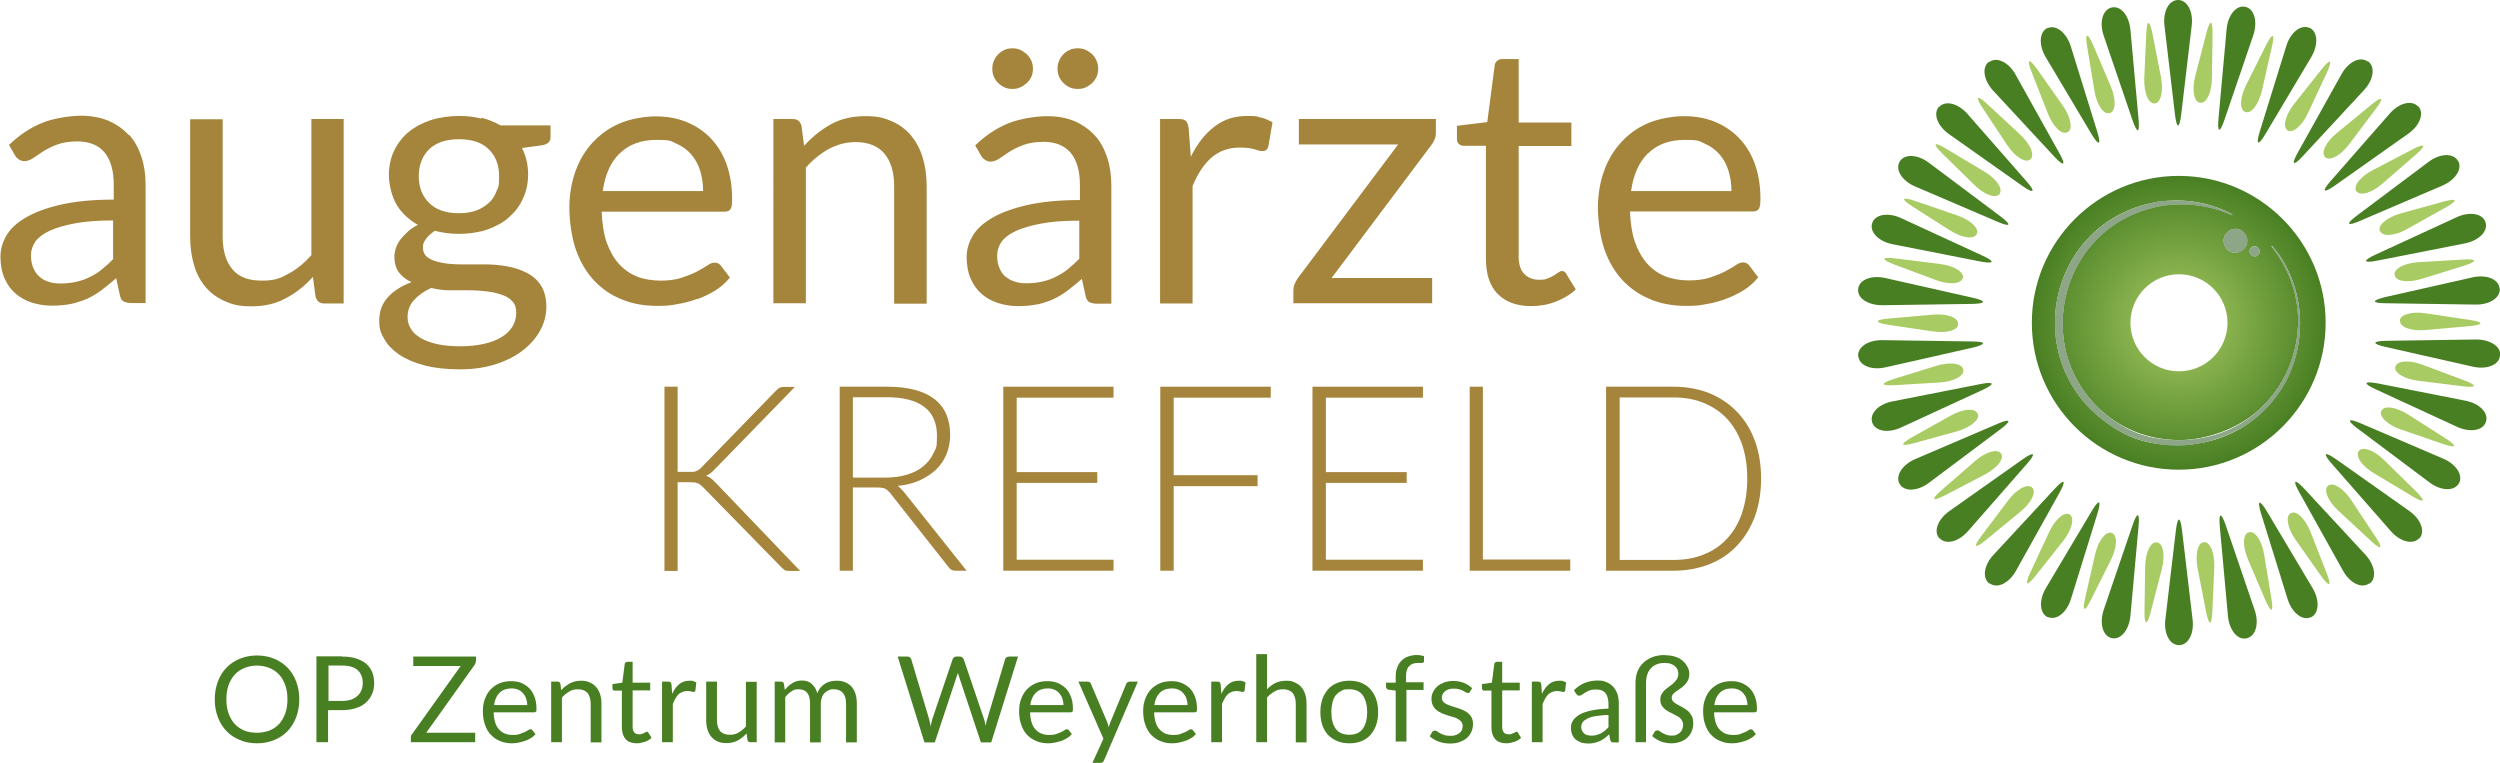 <?xml version="1.0" encoding="UTF-8"?>
<svg id="Ebene_1" data-name="Ebene 1" xmlns="http://www.w3.org/2000/svg" version="1.1" xmlns:xlink="http://www.w3.org/1999/xlink" viewBox="0 0 1138.5 347.4">
  <defs>
    <style>
      .cls-1 {
        fill: #497f23;
      }

      .cls-1, .cls-2, .cls-3, .cls-4, .cls-5 {
        stroke-width: 0px;
      }

      .cls-2 {
        fill: #a8cb63;
      }

      .cls-3 {
        fill: url(#Unbenannter_Verlauf);
      }

      .cls-4 {
        fill: #a5843b;
      }

      .cls-5 {
        fill: #8da688;
      }
    </style>
    <radialGradient id="Unbenannter_Verlauf" data-name="Unbenannter Verlauf" cx="992.3" cy="205.2" fx="992.3" fy="205.2" r="66.9" gradientTransform="translate(0 352.2) scale(1 -1)" gradientUnits="userSpaceOnUse">
      <stop offset="0" stop-color="#a8cb63"/>
      <stop offset="1" stop-color="#497f23"/>
    </radialGradient>
  </defs>
  <g>
    <path class="cls-2" d="M961.7,242.7c2.7,1,2.5,6.5-.4,12.3l-9.1,18.2c-2.9,5.8-4.1,5.4-2.6-.9l4.5-19.8c1.5-6.3,4.8-10.7,7.5-9.8"/>
    <path class="cls-2" d="M1022.5,51c-2.7-1-2.5-6.5.4-12.3l9.1-18.2c2.9-5.8,4.1-5.4,2.6.9l-4.5,19.8c-1.5,6.3-4.8,10.7-7.5,9.8"/>
    <path class="cls-2" d="M942.5,234.3c2.4,1.5,1.1,6.9-2.9,12l-12.6,15.9c-4,5.1-5.1,4.4-2.4-1.5l8.6-18.4c2.7-5.9,7-9.5,9.4-8"/>
    <path class="cls-2" d="M1041.8,59.4c-2.4-1.5-1.1-6.9,2.9-12l12.6-15.9c4-5.1,5.1-4.4,2.4,1.5l-8.6,18.4c-2.7,5.9-7,9.5-9.4,8"/>
    <path class="cls-2" d="M925.4,222c2.1,2-.3,7-5.4,11.1l-15.7,12.9c-5,4.1-5.9,3.3-2-1.9l12.2-16.2c3.9-5.2,8.8-7.8,10.9-5.9"/>
    <path class="cls-2" d="M1058.9,71.6c-2.1-2,.3-7,5.4-11.1l15.7-12.9c5-4.1,5.9-3.3,2,1.9l-12.2,16.2c-3.9,5.2-8.8,7.8-10.9,5.9"/>
    <path class="cls-2" d="M911.3,206.5c1.6,2.4-1.8,6.7-7.6,9.7l-18,9.4c-5.8,3-6.5,2-1.6-2.3l15.3-13.3c4.9-4.3,10.2-5.8,11.8-3.5"/>
    <path class="cls-2" d="M1073.1,87.1c-1.6-2.4,1.8-6.7,7.6-9.7l18-9.4c5.8-3,6.5-2,1.6,2.3l-15.3,13.3c-4.9,4.3-10.2,5.8-11.8,3.5"/>
    <path class="cls-2" d="M900.7,188.4c1.1,2.6-3.2,6.2-9.4,8l-19.6,5.4c-6.3,1.7-6.7.6-1.1-2.6l17.7-9.9c5.7-3.2,11.2-3.6,12.3-.9"/>
    <path class="cls-2" d="M1083.8,105.2c-1.1-2.6,3.2-6.2,9.4-8l19.6-5.4c6.3-1.7,6.7-.6,1.1,2.6l-17.7,9.9c-5.7,3.2-11.2,3.6-12.3.9"/>
    <path class="cls-2" d="M894.1,168.4c.5,2.8-4.4,5.4-10.9,5.8l-20.3,1.2c-6.5.4-6.7-.8-.5-2.8l19.4-6c6.2-1.9,11.7-1.2,12.2,1.6"/>
    <path class="cls-2" d="M1090.5,125.2c-.5-2.8,4.4-5.4,10.9-5.8l20.3-1.2c6.5-.4,6.7.8.5,2.8l-19.4,6c-6.2,1.9-11.7,1.2-12.2-1.6"/>
    <path class="cls-2" d="M891.8,147.5c0,2.9-5.4,4.4-11.8,3.4l-20.1-3c-6.4-1-6.4-2.2,0-2.8l20.2-1.8c6.5-.6,11.7,1.3,11.6,4.1"/>
    <path class="cls-2" d="M1092.9,146.1c0-2.9,5.4-4.4,11.8-3.4l20.1,3c6.4,1,6.4,2.2,0,2.8l-20.2,1.8c-6.5.6-11.7-1.3-11.6-4.1"/>
    <path class="cls-2" d="M893.8,126.6c-.7,2.8-6.2,3.2-12.3.9l-19-7.1c-6.1-2.3-5.8-3.5.7-2.7l20.2,2.5c6.5.8,11.2,3.7,10.5,6.5"/>
    <path class="cls-2" d="M1090.9,167c.7-2.8,6.2-3.2,12.3-.9l19,7.1c6.1,2.3,5.8,3.5-.7,2.7l-20.2-2.5c-6.5-.8-11.2-3.7-10.5-6.5"/>
    <path class="cls-2" d="M900.2,106.6c-1.2,2.6-6.7,1.8-12.2-1.7l-17.1-10.9c-5.5-3.5-4.9-4.6,1.2-2.5l19.2,6.6c6.1,2.1,10.2,5.9,8.9,8.5"/>
    <path class="cls-2" d="M1084.5,187.1c1.2-2.6,6.7-1.8,12.2,1.7l17.1,10.9c5.5,3.5,4.9,4.6-1.2,2.5l-19.2-6.6c-6.1-2.1-10.2-5.9-8.9-8.5"/>
    <path class="cls-2" d="M910.6,88.3c-1.7,2.3-7,.4-11.6-4.2l-14.5-14.2c-4.6-4.6-3.9-5.6,1.7-2.2l17.4,10.4c5.6,3.3,8.7,7.9,7,10.2"/>
    <path class="cls-2" d="M1074.2,205.4c1.7-2.3,7-.4,11.6,4.2l14.5,14.2c4.6,4.6,3.9,5.6-1.7,2.2l-17.4-10.4c-5.6-3.3-8.7-7.9-7-10.2"/>
    <path class="cls-2" d="M924.6,72.6c-2.2,1.8-6.9-1.1-10.5-6.5l-11.2-16.9c-3.6-5.4-2.6-6.2,2.1-1.8l14.9,13.8c4.8,4.4,6.9,9.6,4.7,11.4"/>
    <path class="cls-2" d="M1060.2,221.2c2.2-1.8,6.9,1.1,10.5,6.5l11.2,16.9c3.6,5.4,2.6,6.2-2.1,1.8l-14.9-13.8c-4.8-4.4-6.9-9.6-4.7-11.4"/>
    <path class="cls-2" d="M941.5,60.2c-2.5,1.4-6.5-2.5-8.9-8.5l-7.4-18.9c-2.4-6-1.3-6.6,2.5-1.3l11.7,16.6c3.7,5.3,4.7,10.8,2.2,12.1"/>
    <path class="cls-2" d="M1043.3,233.7c2.5-1.4,6.5,2.5,8.9,8.5l7.4,18.9c2.4,6,1.3,6.6-2.5,1.3l-11.7-16.6c-3.7-5.3-4.7-10.8-2.2-12.1"/>
    <path class="cls-2" d="M960.7,51.5c-2.7.8-5.9-3.8-6.9-10.2l-3.3-20c-1.1-6.4.1-6.8,2.7-.8l8,18.7c2.5,6,2.4,11.5-.4,12.3"/>
    <path class="cls-2" d="M1024.2,242.4c2.7-.8,5.9,3.8,6.9,10.2l3.3,20c1.1,6.4-.1,6.8-2.7.8l-8-18.7c-2.5-6-2.4-11.5.4-12.3"/>
    <path class="cls-2" d="M981.2,47.1c-2.8.2-4.9-4.9-4.7-11.4l.9-20.3c.3-6.5,1.5-6.6,2.8-.2l3.9,19.9c1.2,6.4,0,11.8-2.9,12"/>
    <path class="cls-2" d="M1003.7,246.9c2.8-.2,4.9,4.9,4.7,11.4l-.9,20.3c-.3,6.5-1.5,6.6-2.8.2l-3.9-19.9c-1.2-6.4,0-11.8,2.9-12"/>
    <path class="cls-2" d="M982.3,247c2.8.4,3.8,5.8,2.2,12.1l-5.1,19.7c-1.6,6.3-2.9,6.1-2.8-.4l.3-20.3c.1-6.5,2.5-11.5,5.3-11.1"/>
    <path class="cls-2" d="M1001.9,46.8c-2.8-.4-3.8-5.8-2.2-12.1l5.1-19.7c1.6-6.3,2.9-6.1,2.8.4l-.3,20.3c-.1,6.5-2.5,11.5-5.3,11.1"/>
  </g>
  <g>
    <path class="cls-1" d="M992.3,293.8c-4.2,0-7-5.3-6.2-11.7l4.8-40.6c.8-6.5,2-6.5,2.8,0l4.8,40.6c.8,6.5-2,11.7-6.2,11.7"/>
    <path class="cls-1" d="M991.9,0c4.2,0,7,5.3,6.2,11.7l-4.8,40.6c-.8,6.5-2,6.5-2.8,0l-4.8-40.6C984.9,5.3,987.7,0,991.9,0"/>
    <path class="cls-1" d="M961.7,290.6c-4.1-.9-5.7-6.6-3.7-12.8l13.2-38.7c2.1-6.2,3.3-5.9,2.7.6l-3.7,40.7c-.6,6.5-4.4,11.1-8.5,10.2"/>
    <path class="cls-1" d="M1022.5,3.1c4.1.9,5.7,6.6,3.7,12.8l-13.2,38.7c-2.1,6.2-3.3,5.9-2.7-.6l3.7-40.7c.6-6.5,4.4-11.1,8.5-10.2"/>
    <path class="cls-1" d="M932.6,281.1c-3.8-1.7-4.2-7.7-.9-13.3l20.9-35.1c3.3-5.6,4.5-5.1,2.6,1.1l-12.1,39c-1.9,6.2-6.6,9.9-10.5,8.2"/>
    <path class="cls-1" d="M1051.7,12.6c3.8,1.7,4.2,7.7.9,13.3l-20.9,35.1c-3.3,5.6-4.5,5.1-2.6-1.1l12.1-39c1.9-6.2,6.6-9.9,10.5-8.2"/>
    <path class="cls-1" d="M906,265.8c-3.4-2.5-2.6-8.4,1.9-13.2l27.8-30c4.4-4.8,5.4-4,2.3,1.6l-19.9,35.7c-3.2,5.7-8.5,8.3-11.9,5.8"/>
    <path class="cls-1" d="M1078.4,27.9c3.4,2.5,2.6,8.4-1.9,13.2l-27.8,30c-4.4,4.8-5.4,4-2.3-1.6l19.9-35.7c3.2-5.7,8.5-8.3,11.9-5.8"/>
    <path class="cls-1" d="M883.2,245.2c-2.8-3.1-.8-8.7,4.6-12.5l33.4-23.6c5.3-3.7,6.2-2.8,1.9,2.1l-26.9,30.7c-4.3,4.9-10.1,6.3-12.9,3.2"/>
    <path class="cls-1" d="M1101.3,48.4c2.8,3.1.8,8.7-4.6,12.5l-33.4,23.6c-5.3,3.7-6.2,2.8-1.9-2.1l26.9-30.7c4.3-4.9,10.1-6.3,12.9-3.2"/>
    <path class="cls-1" d="M865.1,220.4c-2.1-3.6,1.1-8.7,7-11.3l37.6-16.1c6-2.6,6.6-1.5,1.4,2.4l-32.7,24.5c-5.2,3.9-11.2,4.1-13.3.5"/>
    <path class="cls-1" d="M1119.4,73.2c2.1,3.6-1.1,8.7-7.1,11.3l-37.6,16.1c-6,2.6-6.6,1.5-1.4-2.4l32.7-24.5c5.2-3.9,11.2-4.1,13.3-.5"/>
    <path class="cls-1" d="M852.6,192.3c-1.3-4,2.9-8.3,9.2-9.5l40.1-7.9c6.4-1.3,6.8,0,.9,2.7l-37.1,17.1c-5.9,2.7-11.8,1.7-13.1-2.3"/>
    <path class="cls-1" d="M1131.9,101.2c1.3,4-2.9,8.3-9.2,9.6l-40.1,7.9c-6.4,1.3-6.8,0-.9-2.7l37.1-17.1c5.9-2.7,11.8-1.7,13.1,2.3"/>
    <path class="cls-1" d="M846.2,162.3c-.4-4.2,4.5-7.5,11-7.4l40.9.6c6.5,0,6.6,1.3.3,2.8l-39.8,9c-6.3,1.4-11.9-.8-12.3-5"/>
    <path class="cls-1" d="M1138.4,131.3c.4,4.2-4.5,7.5-11,7.4l-40.9-.6c-6.5,0-6.6-1.3-.3-2.8l39.8-9c6.3-1.4,11.9.8,12.3,5"/>
    <path class="cls-1" d="M846.2,131.6c.4-4.2,6-6.4,12.3-5l39.9,9c6.3,1.4,6.2,2.7-.3,2.8l-40.9.6c-6.5,0-11.5-3.2-11-7.4"/>
    <path class="cls-1" d="M1138.5,162c-.4,4.2-6,6.4-12.3,5l-39.8-9c-6.3-1.4-6.2-2.7.3-2.8l40.9-.6c6.5,0,11.5,3.3,11,7.4"/>
    <path class="cls-1" d="M852.6,101.6c1.3-4,7.2-5,13.1-2.3l37.1,17.1c5.9,2.7,5.5,3.9-.9,2.7l-40.1-7.9c-6.4-1.3-10.5-5.6-9.2-9.6"/>
    <path class="cls-1" d="M1132.1,192.1c-1.3,4-7.2,5-13.1,2.3l-37.1-17.1c-5.9-2.7-5.5-3.9.9-2.7l40.1,7.9c6.4,1.3,10.5,5.6,9.2,9.5"/>
    <path class="cls-1" d="M865.1,73.6c2.1-3.6,8.1-3.4,13.3.5l32.7,24.5c5.2,3.9,4.6,5-1.4,2.4l-37.6-16.1c-6-2.6-9.1-7.6-7-11.3"/>
    <path class="cls-1" d="M1119.7,220.2c-2.1,3.6-8.1,3.4-13.3-.5l-32.7-24.5c-5.2-3.9-4.6-5,1.4-2.4l37.6,16.1c6,2.6,9.1,7.6,7.1,11.3"/>
    <path class="cls-1" d="M883.1,48.7c2.8-3.1,8.6-1.7,12.9,3.2l26.9,30.7c4.3,4.9,3.4,5.8-1.9,2.1l-33.4-23.6c-5.3-3.7-7.4-9.4-4.6-12.5"/>
    <path class="cls-1" d="M1101.7,245.1c-2.8,3.1-8.6,1.7-12.9-3.2l-26.9-30.7c-4.3-4.9-3.4-5.8,1.9-2.1l33.4,23.6c5.3,3.7,7.4,9.4,4.6,12.5"/>
    <path class="cls-1" d="M906,28.2c3.4-2.5,8.8.2,11.9,5.8l19.9,35.7c3.2,5.7,2.2,6.4-2.3,1.6l-27.8-30c-4.4-4.8-5.3-10.7-1.9-13.2"/>
    <path class="cls-1" d="M1078.9,265.7c-3.4,2.5-8.8-.2-11.9-5.8l-19.9-35.7c-3.2-5.7-2.2-6.4,2.3-1.6l27.8,30c4.4,4.8,5.3,10.7,1.9,13.2"/>
    <path class="cls-1" d="M932.5,12.8c3.8-1.7,8.5,2,10.5,8.2l12.1,39c1.9,6.2.8,6.7-2.6,1.1l-20.9-35.1c-3.3-5.6-2.9-11.6.9-13.3"/>
    <path class="cls-1" d="M1052.3,281.1c-3.8,1.7-8.5-2-10.5-8.2l-12.1-39c-1.9-6.2-.8-6.7,2.6-1.1l20.9,35.1c3.3,5.6,2.9,11.5-.9,13.3"/>
    <path class="cls-1" d="M961.7,3.4c4.1-.9,7.9,3.7,8.5,10.2l3.7,40.7c.6,6.5-.6,6.7-2.7.6l-13.2-38.7c-2.1-6.2-.4-11.9,3.7-12.8"/>
    <path class="cls-1" d="M1023.1,290.7c-4.1.9-7.9-3.7-8.5-10.2l-3.7-40.7c-.6-6.5.6-6.7,2.7-.6l13.2,38.7c2.1,6.2.4,11.9-3.7,12.8"/>
  </g>
  <path class="cls-3" d="M970.2,147c0-12.2,9.9-22.1,22.1-22.1s22.1,9.9,22.1,22.1-9.9,22.1-22.1,22.1-22.1-9.9-22.1-22.1M1024.6,115.3c-.5-1.2.1-2.5,1.3-3,.3-.1.6-.2.8-.2.9,0,1.8.6,2.2,1.5.5,1.2-.1,2.5-1.3,3-.3.1-.6.2-.8.2-.9,0-1.8-.6-2.2-1.5M1013,111.6c-1.1-2.8.3-5.9,3.1-7,.6-.2,1.3-.4,1.9-.4,2.2,0,4.2,1.3,5,3.5,1.1,2.8-.3,5.9-3.1,7-.6.2-1.3.4-1.9.4-2.2,0-4.2-1.3-5-3.5M957.4,191c-36.2-28.3-25-86,19.7-97.9,4.6-1.2,9.3-1.8,14-1.8,8.9,0,17.7,2.1,25.5,6.3l-.2.3c-7.2-3.2-15.1-4.9-22.9-4.9s-10.7.8-15.8,2.3c-41.2,12.2-52.1,66.4-18.6,93.5,9.5,7.8,21.5,11.6,33.5,11.6s28.2-5.3,38.2-15.8c14.2-14,19.5-36.1,13.1-55-2-6.3-5.3-12.2-9.5-17.5l.3-.2c18,21.2,16.8,54-2.7,73.9-10.4,11.2-25.3,16.9-40.2,16.9s-24.6-3.9-34.4-11.8M925.3,147c0,37,30,66.9,66.9,66.9s66.9-30,66.9-66.9-30-66.9-66.9-66.9-66.9,30-66.9,66.9"/>
  <g>
    <path class="cls-5" d="M1016.1,104.6c2.8-1.1,5.9.3,7,3.1,1.1,2.8-.3,5.9-3.1,7-2.8,1.1-5.9-.3-7-3.1-1.1-2.8.3-5.9,3.1-7Z"/>
    <path class="cls-5" d="M1016.1,104.6c2.8-1.1,5.9.3,7,3.1,1.1,2.8-.3,5.9-3.1,7-2.8,1.1-5.9-.3-7-3.1-1.1-2.8.3-5.9,3.1-7Z"/>
  </g>
  <g>
    <path class="cls-5" d="M1027.6,116.7c1.2-.5,1.8-1.8,1.3-3-.5-1.2-1.8-1.8-3-1.3-1.2.5-1.8,1.8-1.3,3,.5,1.2,1.8,1.8,3,1.3h0Z"/>
    <path class="cls-5" d="M1027.6,116.7c1.2-.5,1.8-1.8,1.3-3-.5-1.2-1.8-1.8-3-1.3-1.2.5-1.8,1.8-1.3,3,.5,1.2,1.8,1.8,3,1.3h0Z"/>
  </g>
  <g>
    <path class="cls-5" d="M1034.7,112l-.3.2c4.1,5.2,7.4,11.1,9.5,17.5,6.4,19,1,41-13.1,55-10,10.5-24.1,15.8-38.2,15.8s-24-3.8-33.5-11.6c-33.5-27-22.6-81.2,18.6-93.5,5.1-1.6,10.4-2.3,15.8-2.3,7.8,0,15.6,1.6,22.9,4.9l.2-.3c-7.8-4.2-16.7-6.3-25.5-6.3s-9.4.6-14,1.8c-44.6,11.9-55.9,69.6-19.7,97.9,9.8,7.9,22.1,11.8,34.4,11.8s29.8-5.7,40.2-16.9c19.5-19.9,20.7-52.7,2.7-73.9h0Z"/>
    <path class="cls-5" d="M1034.7,112l-.3.2c4.1,5.2,7.4,11.1,9.5,17.5,6.4,19,1,41-13.1,55-10,10.5-24.1,15.8-38.2,15.8s-24-3.8-33.5-11.6c-33.5-27-22.6-81.2,18.6-93.5,5.1-1.6,10.4-2.3,15.8-2.3,7.8,0,15.6,1.6,22.9,4.9l.2-.3c-7.8-4.2-16.7-6.3-25.5-6.3s-9.4.6-14,1.8c-44.6,11.9-55.9,69.6-19.7,97.9,9.8,7.9,22.1,11.8,34.4,11.8s29.8-5.7,40.2-16.9c19.5-19.9,20.7-52.7,2.7-73.9h0Z"/>
  </g>
  <path class="cls-4" d="M58.6,61.5c-2.5-2.8-5.6-4.9-9.2-6.5-3.6-1.5-7.8-2.3-12.5-2.3s-12.5,1.1-17.8,3.3c-5.4,2.2-10.4,5.6-15,10l2.7,4.7c.4.8,1,1.4,1.8,1.9.7.5,1.6.8,2.6.8s2.6-.5,3.9-1.4c1.3-.9,2.8-1.9,4.6-3.1,1.8-1.1,3.9-2.2,6.4-3.1,2.5-.9,5.5-1.4,9.1-1.4,5.5,0,9.6,1.7,12.4,5,2.8,3.4,4.2,8.3,4.2,14.9v6.6c-9.5,0-17.5.8-24.1,2.3-6.6,1.5-11.9,3.5-16,5.9-4.1,2.4-7,5.1-8.8,8.2-1.8,3.1-2.7,6.3-2.7,9.6s.6,7.1,1.9,9.9c1.2,2.8,2.9,5.1,5,6.9,2.1,1.8,4.6,3.2,7.4,4.1,2.8.9,5.9,1.4,9.2,1.4s6.1-.3,8.7-.8c2.6-.6,5.1-1.4,7.4-2.4,2.3-1.1,4.5-2.4,6.6-4,2.1-1.6,4.3-3.4,6.5-5.3l1.7,7.8c.3,1.4.9,2.4,1.7,2.8.9.4,2,.7,3.5.7h6.5v-53.7c0-4.7-.6-9-1.9-12.9-1.3-3.9-3.1-7.3-5.6-10h0ZM51.6,117.9c-1.7,1.8-3.4,3.3-5.1,4.7-1.7,1.4-3.6,2.6-5.5,3.5-1.9,1-3.9,1.7-6.1,2.2-2.2.5-4.5.8-7.1.8s-3.7-.2-5.4-.7c-1.7-.5-3.1-1.2-4.3-2.3-1.2-1-2.2-2.3-2.9-4-.7-1.6-1.1-3.5-1.1-5.8s.7-4.4,2-6.3c1.4-1.9,3.5-3.5,6.5-4.9,3-1.4,6.9-2.5,11.6-3.4,4.8-.9,10.5-1.3,17.3-1.3v17.3h0ZM141.7,54.2h14.8v84h-8.8c-2.1,0-3.4-1-4-3.1l-1.2-9c-3.6,4-7.7,7.3-12.3,9.7-4.5,2.5-9.7,3.7-15.6,3.7s-8.6-.8-12.1-2.3c-3.5-1.5-6.5-3.7-8.8-6.4-2.4-2.8-4.2-6.1-5.3-10-1.2-3.9-1.8-8.3-1.8-13v-53.5h14.8v53.5c0,6.4,1.5,11.3,4.4,14.8,2.9,3.5,7.3,5.2,13.3,5.2s8.4-1,12.2-3.1c3.8-2,7.3-4.9,10.5-8.5v-61.9h0ZM219.2,54c-3.2-.8-6.6-1.2-10.2-1.2s-8.9.6-12.8,1.9c-3.9,1.3-7.3,3.1-10.1,5.4-2.8,2.3-5,5.2-6.6,8.5-1.6,3.3-2.4,7.1-2.4,11.1s1.2,9.6,3.5,13.5c2.3,3.8,5.6,6.9,9.7,9.2-1.8.9-3.3,1.9-4.6,3.1-1.3,1.2-2.4,2.4-3.4,3.6-.9,1.3-1.6,2.6-2,3.8-.4,1.3-.7,2.6-.7,3.8,0,3.1.7,5.6,2.1,7.4,1.4,1.8,3.3,3.3,5.7,4.4-4.6,1.7-8.2,4-10.8,6.9-2.6,2.9-3.9,6.4-3.9,10.6s.8,5.7,2.3,8.4c1.5,2.7,3.8,5,6.8,7.1,3,2,6.9,3.7,11.5,4.9,4.6,1.2,10,1.8,16.1,1.8s11.6-.8,16.5-2.4c4.9-1.6,9-3.7,12.4-6.4,3.4-2.7,6-5.7,7.8-9.1,1.8-3.4,2.7-6.9,2.7-10.6s-.8-7.1-2.4-9.6c-1.6-2.5-3.7-4.4-6.4-5.8-2.7-1.4-5.7-2.4-9-3s-6.8-.9-10.3-.9h-10.3c-3.4,0-6.4-.2-9-.7-2.7-.5-4.8-1.2-6.4-2.3-1.6-1.1-2.4-2.6-2.4-4.7s.5-2.5,1.4-3.9c.9-1.3,2.3-2.5,4-3.7,3.5.9,7.2,1.4,11.1,1.4s8.8-.6,12.6-1.9c3.8-1.3,7.2-3.1,9.9-5.5,2.8-2.4,5-5.2,6.5-8.6,1.6-3.3,2.4-7.1,2.4-11.1s-.9-8.4-2.8-12l9.5-1.3c2.3-.5,3.5-1.7,3.5-3.5v-5.5h-22.8c-2.6-1.5-5.5-2.7-8.7-3.5h0ZM196.3,131.1c2.7.7,5.6,1.1,8.5,1.1h8.8c2.9,0,5.6.2,8.2.5,2.6.3,4.9.9,6.9,1.6,2,.7,3.6,1.7,4.7,3,1.2,1.3,1.7,3,1.7,5.2s-.6,4.3-1.7,6.2c-1.2,1.9-2.8,3.5-5,4.8-2.2,1.4-4.9,2.4-8,3.1-3.1.7-6.7,1.1-10.7,1.1s-7.6-.3-10.7-1c-3-.7-5.5-1.6-7.5-2.8-2-1.2-3.5-2.6-4.4-4.2-1-1.6-1.5-3.4-1.5-5.3,0-3,1-5.6,2.9-7.7,2-2.2,4.5-4,7.7-5.5h0ZM226.1,87.1c-.8,2.1-1.9,3.9-3.5,5.3s-3.5,2.7-5.8,3.5c-2.3.8-4.9,1.2-7.9,1.2s-5.5-.4-7.8-1.2c-2.3-.8-4.2-2-5.7-3.5s-2.7-3.3-3.5-5.3c-.8-2.1-1.2-4.4-1.2-6.8,0-5.1,1.6-9.2,4.7-12.3,3.1-3,7.6-4.6,13.6-4.6s10.5,1.5,13.6,4.6c3.1,3,4.7,7.1,4.7,12.3s-.4,4.8-1.2,6.8h0ZM317.7,136.2c2.9-1.1,5.6-2.4,8.2-4,2.5-1.6,4.7-3.6,6.5-5.8l-4.1-5.4c-.7-.9-1.6-1.4-2.8-1.4s-2.1.4-3.4,1.3c-1.3.9-2.9,1.8-4.8,2.8-1.9,1-4.2,1.9-6.9,2.8-2.7.9-5.9,1.3-9.6,1.3s-7.6-.6-10.8-1.9c-3.2-1.3-6-3.3-8.3-5.9-2.3-2.6-4.1-5.9-5.5-9.8-1.3-3.9-2-8.5-2.2-13.8h55.9c1.4,0,2.3-.4,2.8-1.2.5-.8.7-2.3.7-4.6,0-6-.9-11.3-2.6-16-1.7-4.7-4.2-8.6-7.3-11.8-3.1-3.2-6.8-5.6-11-7.3-4.3-1.7-8.9-2.5-13.9-2.5s-11.5,1.1-16.4,3.2c-4.9,2.1-9,5.1-12.4,8.8-3.4,3.7-6,8.1-7.8,13.2-1.8,5.1-2.7,10.6-2.7,16.4s1,13.6,3,19.2c2,5.6,4.8,10.3,8.3,14,3.6,3.8,7.8,6.7,12.7,8.6,4.9,2,10.2,2.9,16,2.9s6.1-.3,9.2-.8c3.1-.5,6.1-1.3,9-2.4h0ZM282.2,69.9c4.1-4.1,9.7-6.2,16.8-6.2s6.4.6,9,1.7c2.6,1.1,4.8,2.7,6.7,4.8,1.8,2.1,3.2,4.5,4.1,7.4.9,2.8,1.4,6,1.4,9.4h-45.7c1-7.3,3.5-13,7.6-17.1h0ZM389.7,64.7c-4.4,0-8.4,1.1-12.2,3.1-3.8,2.1-7.3,4.9-10.5,8.5v61.8h-14.8V54.2h8.8c2.1,0,3.4,1,4,3.1l1.2,9.1c3.6-4,7.7-7.3,12.2-9.8,4.5-2.5,9.7-3.7,15.6-3.7s8.6.8,12.1,2.3c3.5,1.5,6.4,3.7,8.8,6.5,2.3,2.8,4.1,6.1,5.3,10.1,1.2,3.9,1.8,8.3,1.8,13v53.5h-14.8v-53.5c0-6.4-1.5-11.3-4.4-14.8-2.9-3.5-7.3-5.3-13.3-5.3h0ZM452.6,34.9c-.5-1.1-.7-2.3-.7-3.6s.2-2.5.7-3.6c.5-1.2,1.2-2.2,2-3,.9-.9,1.8-1.5,2.9-2,1.1-.5,2.3-.7,3.5-.7s2.5.2,3.6.7c1.1.5,2.1,1.2,3,2,.9.9,1.6,1.9,2.1,3,.5,1.2.7,2.4.7,3.6s-.2,2.5-.7,3.6c-.5,1.1-1.2,2.1-2.1,2.9-.9.8-1.9,1.5-3,2-1.1.5-2.3.7-3.6.7s-2.4-.2-3.5-.7c-1.1-.5-2.1-1.2-2.9-2-.9-.8-1.5-1.8-2-2.9ZM482.3,34.9c-.5-1.1-.7-2.3-.7-3.6s.2-2.5.7-3.6c.5-1.2,1.2-2.2,2-3,.8-.9,1.8-1.5,2.9-2,1.1-.5,2.3-.7,3.6-.7s2.5.2,3.6.7c1.1.5,2.1,1.2,3,2,.9.9,1.5,1.9,2,3,.5,1.2.7,2.4.7,3.6s-.2,2.5-.7,3.6c-.5,1.1-1.2,2.1-2,2.9-.9.8-1.9,1.5-3,2-1.1.5-2.3.7-3.6.7s-2.5-.2-3.6-.7c-1.1-.5-2.1-1.2-2.9-2-.8-.8-1.5-1.8-2-2.9ZM472.2,138.7c2.6-.6,5.1-1.4,7.4-2.4,2.3-1.1,4.5-2.4,6.6-4,2.1-1.6,4.3-3.4,6.5-5.3l1.7,7.8c.3,1.4.9,2.4,1.7,2.8.9.4,2,.7,3.5.7h6.5v-53.7c0-4.7-.6-9-1.9-12.9-1.3-3.9-3.1-7.3-5.6-10s-5.6-4.9-9.2-6.5c-3.6-1.5-7.8-2.3-12.5-2.3s-12.5,1.1-17.8,3.3c-5.4,2.2-10.4,5.6-15,10l2.7,4.7c.4.8,1,1.4,1.8,1.9.7.5,1.6.8,2.6.8s2.6-.5,3.9-1.4c1.3-.9,2.8-1.9,4.6-3.1,1.8-1.1,3.9-2.2,6.4-3.1,2.5-.9,5.5-1.4,9.1-1.4,5.5,0,9.6,1.7,12.4,5,2.8,3.4,4.2,8.3,4.2,14.9v6.6c-9.5,0-17.5.8-24.1,2.3-6.6,1.5-11.9,3.5-16,5.9-4.1,2.4-7,5.1-8.8,8.2-1.8,3.1-2.7,6.3-2.7,9.6s.6,7.1,1.9,9.9c1.2,2.8,2.9,5.1,5,6.9,2.1,1.8,4.6,3.2,7.4,4.1,2.8.9,5.9,1.4,9.2,1.4s6.1-.3,8.7-.8h0ZM458.1,126.2c-1.2-1-2.2-2.3-2.9-4-.7-1.6-1.1-3.5-1.1-5.8s.7-4.4,2-6.3c1.4-1.9,3.5-3.5,6.5-4.9,3-1.4,6.9-2.5,11.6-3.4,4.8-.9,10.5-1.3,17.3-1.3v17.3c-1.7,1.8-3.4,3.3-5.1,4.7-1.7,1.4-3.6,2.6-5.5,3.5-1.9,1-3.9,1.7-6.1,2.2-2.2.5-4.5.8-7.1.8s-3.7-.2-5.4-.7c-1.7-.5-3.1-1.2-4.3-2.3h0ZM574.3,53.5c1.9.5,3.6,1.3,5.2,2.2l-1.9,11c-.4,1.4-1.2,2.1-2.6,2.1s-2-.3-3.6-.8c-1.6-.5-3.8-.8-6.7-.8-5.1,0-9.4,1.5-12.9,4.5-3.5,3-6.3,7.3-8.7,13v53.5h-14.8V54.2h8.5c1.6,0,2.7.3,3.3.9.6.6,1,1.7,1.2,3.2l1,13.1c2.9-5.9,6.4-10.4,10.7-13.7,4.2-3.3,9.2-4.9,14.9-4.9s4.4.3,6.3.8h0ZM591.6,54.2h62.3v6.3c0,1.1-.2,2.1-.6,3-.4,1-.9,1.8-1.5,2.6l-45.4,60.5h45.8v11.5h-63.2v-6.1c0-.7.2-1.6.5-2.5.4-1,.9-1.9,1.5-2.8l45.7-60.9h-45.2v-11.6h0ZM713.3,124.8l4.3,7c-2.5,2.4-5.6,4.2-9.2,5.6-3.6,1.4-7.3,2-11.1,2-6.6,0-11.7-1.9-15.3-5.6-3.6-3.7-5.3-9-5.3-16v-51.4h-10.1c-.9,0-1.6-.3-2.2-.8-.6-.5-.9-1.3-.9-2.4v-5.9l13.8-1.7,3.4-25.9c.1-.8.5-1.5,1.1-2,.6-.5,1.4-.8,2.3-.8h7.5v28.9h24v10.7h-24v50.4c0,3.5.9,6.2,2.6,7.9,1.7,1.7,3.9,2.6,6.6,2.6s2.9-.2,4-.6c1.1-.4,2.1-.9,2.9-1.4.8-.5,1.5-1,2.1-1.4.6-.4,1.1-.6,1.5-.6.8,0,1.5.5,2.1,1.4h0ZM751.8,136.4c4.9,2,10.2,2.9,16,2.9s6.1-.3,9.2-.8c3.1-.5,6.1-1.3,9-2.4,2.9-1.1,5.6-2.4,8.2-4,2.5-1.6,4.7-3.6,6.5-5.8l-4.1-5.4c-.7-.9-1.6-1.4-2.8-1.4s-2.1.4-3.4,1.3c-1.3.9-2.9,1.8-4.8,2.8-1.9,1-4.2,1.9-6.9,2.8-2.7.9-5.9,1.3-9.6,1.3s-7.6-.6-10.8-1.9c-3.2-1.3-6-3.3-8.3-5.9-2.3-2.6-4.1-5.9-5.5-9.8-1.3-3.9-2-8.5-2.2-13.8h55.9c1.4,0,2.3-.4,2.8-1.2.5-.8.7-2.3.7-4.6,0-6-.9-11.3-2.6-16-1.7-4.7-4.2-8.6-7.3-11.8-3.1-3.2-6.8-5.6-11-7.3-4.3-1.7-8.9-2.5-13.9-2.5s-11.5,1.1-16.4,3.2c-4.9,2.1-9,5.1-12.3,8.8-3.4,3.7-6,8.1-7.8,13.2-1.8,5.1-2.7,10.6-2.7,16.4s1,13.6,3,19.2c2,5.6,4.8,10.3,8.3,14,3.6,3.8,7.8,6.7,12.7,8.6h0ZM750.5,69.9c4.1-4.1,9.7-6.2,16.8-6.2s6.4.6,9,1.7c2.6,1.1,4.8,2.7,6.7,4.8,1.8,2.1,3.2,4.5,4.1,7.4.9,2.8,1.4,6,1.4,9.4h-45.7c1-7.3,3.5-13,7.6-17.1h0Z"/>
  <g>
    <path class="cls-4" d="M325.8,219.7l38.6,40.3h-4.9c-1,0-1.8-.1-2.2-.4-.4-.3-.9-.7-1.4-1.2l-35.5-36.3c-.4-.4-.8-.8-1.2-1.1-.4-.3-.8-.6-1.2-.8-.5-.2-1-.4-1.6-.5-.6,0-1.4-.1-2.4-.1h-5.4v40.4h-6v-83.9h6v38.8h5c.8,0,1.4,0,2,0,.6,0,1.1-.2,1.5-.4.5-.2.9-.4,1.3-.7.4-.3.8-.6,1.2-1.1l33.8-34.8c.6-.6,1.2-1.1,1.7-1.3.5-.3,1.2-.4,2-.4h4.9l-36.6,37.6c-.8.8-1.4,1.4-2,1.8-.6.4-1.2.8-1.9,1.1.8.2,1.6.6,2.2,1.1.7.5,1.3,1.1,2,1.9h0Z"/>
    <path class="cls-4" d="M411.3,223.7c-.8-1-1.6-1.8-2.5-2.4,3.7-.4,7-1.2,9.9-2.5,2.9-1.3,5.4-2.9,7.5-4.9,2.1-2,3.7-4.3,4.8-7,1.1-2.6,1.7-5.6,1.7-8.8,0-7.2-2.4-12.7-7.2-16.4-4.8-3.7-12-5.6-21.7-5.6h-21.4v83.8h6v-37.9h11c1.6,0,2.8.2,3.6.5.8.4,1.5,1,2.2,1.8l26.8,34c.4.6.9.9,1.3,1.2.5.2,1,.4,1.6.4h5.3l-28.9-36.3h0ZM403,217.5h-14.6v-36.6h15.3c7.5,0,13.2,1.4,17.1,4.3,3.9,2.9,5.9,7.3,5.9,13.3s-.5,5.5-1.6,7.9c-1.1,2.3-2.6,4.3-4.7,6-2,1.7-4.5,2.9-7.5,3.8-2.9.9-6.3,1.3-10,1.3h0Z"/>
    <polygon class="cls-4" points="456.9 176.1 507.1 176.1 507.1 181.1 463 181.1 463 215 499.7 215 499.7 219.9 463 219.9 463 254.9 507.1 254.9 507.1 259.9 456.9 259.9 456.9 176.1"/>
    <polygon class="cls-4" points="528.4 176.1 578.7 176.1 578.7 181.1 534.5 181.1 534.5 216.4 572.7 216.4 572.7 221.4 534.5 221.4 534.5 259.9 528.4 259.9 528.4 176.1"/>
    <polygon class="cls-4" points="597.7 176.1 648 176.1 648 181.1 603.8 181.1 603.8 215 640.6 215 640.6 219.9 603.8 219.9 603.8 254.9 648 254.9 648 259.9 597.7 259.9 597.7 176.1"/>
    <path class="cls-4" d="M799.1,200.6c-1.9-5.2-4.7-9.6-8.2-13.2-3.5-3.6-7.7-6.4-12.6-8.4-4.9-1.9-10.3-2.9-16.3-2.9h-30.6v83.8h30.6c6,0,11.4-1,16.3-2.9,4.9-1.9,9.1-4.7,12.6-8.4,3.5-3.6,6.2-8,8.2-13.2,1.9-5.2,2.9-11,2.9-17.5s-1-12.2-2.9-17.4ZM793.3,233.7c-1.6,4.6-3.9,8.5-6.8,11.6-2.9,3.2-6.5,5.6-10.6,7.2-4.1,1.7-8.7,2.5-13.8,2.5h-24.5v-74h24.5c5.1,0,9.7.8,13.8,2.5,4.1,1.7,7.7,4.1,10.6,7.2,2.9,3.2,5.2,7,6.8,11.6,1.6,4.6,2.4,9.8,2.4,15.6s-.8,11.1-2.4,15.7Z"/>
    <polygon class="cls-4" points="675.3 254.8 715.1 254.8 715.1 259.9 669.3 259.9 669.3 176.1 675.3 176.1 675.3 254.8"/>
  </g>
  <g>
    <path class="cls-1" d="M136.3,318.5c0,2.9-.5,5.6-1.4,8.1-.9,2.4-2.2,4.5-3.9,6.3-1.7,1.8-3.7,3.1-6.1,4.1-2.4,1-5,1.5-7.9,1.5s-5.5-.5-7.8-1.5c-2.4-1-4.4-2.3-6.1-4.1-1.7-1.8-3-3.9-3.9-6.3-.9-2.4-1.4-5.1-1.4-8.1s.5-5.6,1.4-8.1c.9-2.4,2.2-4.6,3.9-6.3,1.7-1.8,3.7-3.1,6.1-4.1,2.4-1,5-1.5,7.8-1.5s5.5.5,7.9,1.5c2.4,1,4.4,2.4,6.1,4.1,1.7,1.8,3,3.9,3.9,6.3.9,2.4,1.4,5.1,1.4,8.1ZM130.9,318.5c0-2.4-.3-4.6-1-6.5-.7-1.9-1.6-3.5-2.8-4.8s-2.7-2.3-4.4-3c-1.7-.7-3.6-1.1-5.7-1.1s-4,.4-5.7,1.1c-1.7.7-3.2,1.7-4.4,3-1.2,1.3-2.1,2.9-2.8,4.8-.7,1.9-1,4.1-1,6.5s.3,4.5,1,6.4c.7,1.9,1.6,3.5,2.8,4.8,1.2,1.3,2.7,2.3,4.4,3,1.7.7,3.6,1,5.7,1s4-.4,5.7-1c1.7-.7,3.2-1.7,4.4-3s2.1-2.9,2.8-4.8c.7-1.9,1-4,1-6.4Z"/>
    <path class="cls-1" d="M155.9,299c2.5,0,4.6.3,6.4.9,1.8.6,3.3,1.4,4.5,2.4,1.2,1.1,2.1,2.3,2.7,3.8s.9,3.2.9,5-.3,3.5-1,5c-.6,1.5-1.6,2.8-2.8,3.9-1.2,1.1-2.7,1.9-4.6,2.5-1.8.6-3.9.9-6.3.9h-6.3v14.6h-5.3v-39.1h11.5ZM155.9,319.2c1.5,0,2.8-.2,4-.6,1.2-.4,2.1-1,2.9-1.7.8-.7,1.4-1.6,1.8-2.6.4-1,.6-2.1.6-3.3,0-2.5-.8-4.4-2.3-5.8-1.5-1.4-3.9-2.1-7-2.1h-6.3v16.1h6.3,0Z"/>
    <path class="cls-1" d="M216.7,301c0,.6-.2,1.2-.5,1.7l-22.1,31h22.3v4.3h-29.3v-2.1c0-.3,0-.6.1-.8,0-.3.2-.5.4-.7l22.2-31.1h-21.6v-4.3h28.6v2h0Z"/>
    <path class="cls-1" d="M244,334.2c-.6.7-1.3,1.4-2.2,1.9-.8.5-1.7,1-2.7,1.3-1,.3-1.9.6-3,.8-1,.2-2,.3-3,.3-1.9,0-3.7-.3-5.3-1-1.6-.6-3-1.6-4.2-2.8s-2.1-2.8-2.7-4.6c-.7-1.8-1-3.9-1-6.3s.3-3.7.9-5.4c.6-1.7,1.4-3.1,2.5-4.3,1.1-1.2,2.5-2.2,4.1-2.9,1.6-.7,3.4-1,5.4-1s3.2.3,4.6.8c1.4.6,2.6,1.4,3.6,2.4,1,1,1.8,2.3,2.4,3.9.6,1.5.9,3.3.9,5.2s0,1.3-.2,1.5c-.2.3-.5.4-.9.4h-18.4c0,1.7.3,3.3.7,4.6s1,2.4,1.8,3.2c.8.9,1.7,1.5,2.7,1.9,1.1.4,2.2.6,3.5.6s2.3-.1,3.1-.4,1.6-.6,2.3-.9,1.2-.6,1.6-.9.8-.4,1.1-.4.7.2.9.5l1.4,1.8h0ZM240.1,321.2c0-1.1-.2-2.2-.5-3.1s-.8-1.7-1.4-2.4c-.6-.7-1.3-1.2-2.2-1.6-.9-.4-1.9-.6-3-.6-2.3,0-4.2.7-5.5,2-1.4,1.4-2.2,3.2-2.5,5.6h15.1Z"/>
    <path class="cls-1" d="M255.5,314.4c.6-.7,1.2-1.3,1.9-1.8.7-.5,1.4-1,2.1-1.4.8-.4,1.6-.7,2.4-.9.8-.2,1.8-.3,2.7-.3,1.5,0,2.8.2,4,.8,1.2.5,2.1,1.2,2.9,2.1.8.9,1.4,2,1.8,3.3.4,1.3.6,2.7.6,4.3v17.6h-4.9v-17.6c0-2.1-.5-3.7-1.4-4.9-1-1.1-2.4-1.7-4.3-1.7s-2.8.3-4,1-2.4,1.6-3.4,2.8v20.3h-4.9v-27.6h2.9c.7,0,1.1.3,1.3,1l.4,3h0Z"/>
    <path class="cls-1" d="M290,338.5c-2.2,0-3.9-.6-5-1.8s-1.8-3-1.8-5.3v-16.9h-3.3c-.3,0-.5,0-.7-.3-.2-.2-.3-.4-.3-.8v-1.9l4.5-.6,1.1-8.5c0-.3.2-.5.4-.7.2-.2.4-.3.7-.3h2.5v9.5h8v3.5h-8v16.6c0,1.2.3,2,.8,2.6s1.3.8,2.2.8,1,0,1.3-.2.7-.3,1-.4.5-.3.7-.4c.2-.1.4-.2.5-.2.3,0,.5.2.7.5l1.4,2.3c-.8.8-1.8,1.4-3,1.8-1.2.4-2.4.7-3.7.7h0Z"/>
    <path class="cls-1" d="M306.1,316c.9-1.9,1.9-3.4,3.2-4.4,1.3-1.1,2.8-1.6,4.7-1.6s1.1,0,1.7.2c.5.1,1,.3,1.4.6l-.4,3.6c-.1.5-.4.7-.8.7s-.6,0-1.1-.2c-.5-.1-1-.2-1.7-.2s-1.6.1-2.3.4c-.7.3-1.3.6-1.8,1.1s-1,1.1-1.4,1.9c-.4.7-.8,1.6-1.2,2.5v17.4h-4.9v-27.6h2.8c.5,0,.9.1,1.1.3.2.2.3.5.4,1l.3,4.2h0Z"/>
    <path class="cls-1" d="M344.6,310.4v27.6h-2.9c-.7,0-1.1-.3-1.3-1l-.4-3c-1.2,1.3-2.5,2.4-4,3.2s-3.2,1.2-5.1,1.2-2.8-.2-4-.7c-1.2-.5-2.1-1.2-2.9-2.1-.8-.9-1.4-2-1.8-3.3-.4-1.3-.6-2.7-.6-4.3v-17.6h4.9v17.6c0,2.1.5,3.7,1.4,4.9,1,1.1,2.4,1.7,4.4,1.7s2.8-.3,4-1c1.2-.7,2.4-1.6,3.4-2.8v-20.3h4.9Z"/>
    <path class="cls-1" d="M352.8,338v-27.6h2.9c.7,0,1.1.3,1.3,1l.4,2.8c1-1.3,2.2-2.3,3.4-3.1,1.3-.8,2.7-1.2,4.4-1.2s3.4.5,4.5,1.6c1.2,1,2,2.4,2.5,4.2.4-1,.9-1.9,1.5-2.6.6-.7,1.3-1.3,2.1-1.8.8-.5,1.6-.8,2.5-1s1.8-.3,2.7-.3c1.5,0,2.7.2,3.9.7,1.1.5,2.1,1.1,2.9,2,.8.9,1.4,2,1.8,3.3s.6,2.8.6,4.5v17.6h-4.9v-17.6c0-2.2-.5-3.8-1.4-4.9-.9-1.1-2.3-1.7-4.1-1.7s-1.6.1-2.3.4-1.3.7-1.9,1.2c-.5.5-1,1.2-1.3,2.1-.3.8-.5,1.8-.5,2.9v17.6h-4.9v-17.6c0-2.2-.4-3.9-1.3-5-.9-1.1-2.2-1.6-3.9-1.6s-2.3.3-3.3,1c-1,.6-2,1.5-2.8,2.6v20.6h-4.9,0Z"/>
    <path class="cls-1" d="M463.6,299l-12.2,39.1h-4.7l-9.9-29.8c0-.3-.2-.6-.3-.9,0-.3-.2-.7-.3-1,0,.4-.2.7-.3,1,0,.3-.2.6-.3.9l-9.9,29.8h-4.7l-12.2-39.1h4.4c.5,0,.9.1,1.2.4.3.2.5.5.6.9l8.1,27.1c.1.5.2,1,.4,1.6.1.6.2,1.2.3,1.8.1-.6.3-1.2.4-1.8.1-.6.3-1.1.4-1.6l9.2-27.1c.1-.3.3-.6.6-.9.3-.3.7-.4,1.2-.4h1.5c.5,0,.9.1,1.1.4.3.2.5.5.7.9l9.2,27.1c.2.5.3,1,.4,1.5s.3,1.1.4,1.7c0-.6.2-1.2.3-1.7s.2-1.1.4-1.5l8.1-27.1c0-.3.3-.6.6-.9.3-.3.7-.4,1.2-.4h4.1Z"/>
    <path class="cls-1" d="M488.2,334.2c-.6.7-1.3,1.4-2.2,1.9-.8.5-1.7,1-2.7,1.3-1,.3-1.9.6-3,.8-1,.2-2,.3-3,.3-1.9,0-3.7-.3-5.3-1-1.6-.6-3-1.6-4.2-2.8s-2.1-2.8-2.7-4.6c-.7-1.8-1-3.9-1-6.3s.3-3.7.9-5.4c.6-1.7,1.4-3.1,2.5-4.3,1.1-1.2,2.5-2.2,4.1-2.9,1.6-.7,3.4-1,5.4-1s3.2.3,4.6.8c1.4.6,2.6,1.4,3.7,2.4,1,1,1.8,2.3,2.4,3.9.6,1.5.9,3.3.9,5.2s0,1.3-.2,1.5c-.2.3-.5.4-.9.4h-18.4c0,1.7.3,3.3.7,4.6s1,2.4,1.8,3.2c.8.9,1.7,1.5,2.7,1.9,1.1.4,2.2.6,3.5.6s2.3-.1,3.1-.4c.9-.3,1.6-.6,2.3-.9s1.2-.6,1.6-.9.8-.4,1.1-.4.7.2.9.5l1.4,1.8h0ZM484.3,321.2c0-1.1-.2-2.2-.5-3.1s-.8-1.7-1.4-2.4c-.6-.7-1.3-1.2-2.2-1.6-.9-.4-1.9-.6-3-.6-2.3,0-4.2.7-5.5,2-1.4,1.4-2.2,3.2-2.5,5.6h15.1Z"/>
    <path class="cls-1" d="M518.2,310.4l-15.4,35.8c-.2.4-.4.7-.6.9s-.6.3-1.1.3h-3.6l5-11-11.4-26h4.2c.4,0,.7.1,1,.3.2.2.4.4.5.7l7.4,17.4c.3.8.5,1.6.7,2.4.3-.9.5-1.7.8-2.4l7.2-17.4c.1-.3.3-.5.6-.7.3-.2.6-.3.9-.3h3.8Z"/>
    <path class="cls-1" d="M544.7,334.2c-.6.7-1.3,1.4-2.2,1.9-.8.5-1.7,1-2.7,1.3-1,.3-1.9.6-3,.8-1,.2-2,.3-3,.3-1.9,0-3.7-.3-5.3-1-1.6-.6-3-1.6-4.2-2.8s-2.1-2.8-2.7-4.6c-.7-1.8-1-3.9-1-6.3s.3-3.7.9-5.4c.6-1.7,1.4-3.1,2.5-4.3,1.1-1.2,2.5-2.2,4.1-2.9,1.6-.7,3.4-1,5.4-1s3.2.3,4.6.8c1.4.6,2.6,1.4,3.7,2.4,1,1,1.8,2.3,2.4,3.9.6,1.5.9,3.3.9,5.2s0,1.3-.2,1.5c-.2.3-.5.4-.9.4h-18.4c0,1.7.3,3.3.7,4.6s1,2.4,1.8,3.2c.8.9,1.7,1.5,2.7,1.9,1.1.4,2.2.6,3.5.6s2.3-.1,3.1-.4,1.6-.6,2.3-.9,1.2-.6,1.6-.9.8-.4,1.1-.4.7.2.9.5l1.4,1.8h0ZM540.8,321.2c0-1.1-.2-2.2-.5-3.1s-.8-1.7-1.4-2.4c-.6-.7-1.3-1.2-2.2-1.6-.9-.4-1.9-.6-3-.6-2.3,0-4.2.7-5.5,2-1.4,1.4-2.2,3.2-2.5,5.6h15.1Z"/>
    <path class="cls-1" d="M556.2,316c.9-1.9,1.9-3.4,3.2-4.4,1.3-1.1,2.8-1.6,4.7-1.6s1.1,0,1.7.2c.5.1,1,.3,1.4.6l-.4,3.6c-.1.5-.4.7-.8.7s-.6,0-1.1-.2c-.5-.1-1-.2-1.7-.2s-1.6.1-2.3.4c-.7.3-1.3.6-1.8,1.1s-1,1.1-1.4,1.9c-.4.7-.8,1.6-1.2,2.5v17.4h-4.9v-27.6h2.8c.5,0,.9.1,1.1.3.2.2.3.5.4,1l.3,4.2h0Z"/>
    <path class="cls-1" d="M576.8,314.1c1.2-1.3,2.5-2.3,3.9-3s3.1-1.1,5-1.1,2.8.2,4,.8c1.2.5,2.1,1.2,2.9,2.1.8.9,1.4,2,1.8,3.3.4,1.3.6,2.7.6,4.3v17.6h-4.9v-17.6c0-2.1-.5-3.7-1.4-4.9-1-1.1-2.4-1.7-4.3-1.7s-2.8.3-4,1-2.4,1.6-3.4,2.8v20.3h-4.9v-40.1h4.9v16.2h0Z"/>
    <path class="cls-1" d="M614.5,310c2,0,3.8.3,5.5,1,1.6.7,3,1.6,4.1,2.9s2,2.7,2.6,4.5c.6,1.8.9,3.7.9,5.9s-.3,4.1-.9,5.9c-.6,1.7-1.5,3.2-2.6,4.5-1.1,1.2-2.5,2.2-4.1,2.8-1.6.7-3.4,1-5.5,1s-3.9-.3-5.5-1-3-1.6-4.2-2.8c-1.1-1.2-2-2.7-2.6-4.5-.6-1.7-.9-3.7-.9-5.9s.3-4.1.9-5.9c.6-1.8,1.5-3.2,2.6-4.5s2.5-2.2,4.2-2.9,3.5-1,5.5-1ZM614.5,334.6c2.7,0,4.8-.9,6.1-2.7,1.3-1.8,2-4.4,2-7.6s-.7-5.8-2-7.7c-1.3-1.8-3.4-2.7-6.1-2.7s-2.6.2-3.6.7c-1,.5-1.9,1.2-2.6,2-.7.9-1.2,2-1.5,3.3s-.5,2.8-.5,4.4c0,3.3.7,5.8,2,7.6s3.4,2.7,6.2,2.7h0Z"/>
    <path class="cls-1" d="M635.6,338v-23.5l-3.1-.4c-.4,0-.7-.2-.9-.4-.2-.2-.4-.5-.4-.8v-2h4.4v-2.7c0-1.6.2-3,.7-4.2.4-1.2,1.1-2.3,1.9-3.1.8-.8,1.8-1.5,3-1.9s2.5-.7,3.9-.7,2.4.2,3.4.5v2.4c-.1.4-.4.7-.8.7-.4,0-1,0-1.8,0s-1.6.1-2.3.3-1.3.6-1.8,1.1c-.5.5-.9,1.1-1.1,1.9-.3.8-.4,1.8-.4,3v2.5h8v3.5h-7.8v23.5h-4.9Z"/>
    <path class="cls-1" d="M669.5,315c-.2.4-.6.6-1,.6s-.6-.1-.9-.3-.8-.4-1.3-.7-1.1-.5-1.8-.7c-.7-.2-1.5-.3-2.5-.3s-1.6.1-2.2.3c-.7.2-1.2.5-1.7.9-.5.4-.8.8-1.1,1.3-.2.5-.4,1-.4,1.6s.2,1.3.6,1.8,1,.9,1.6,1.2c.7.3,1.4.6,2.3.9.9.3,1.7.5,2.6.8.9.3,1.8.6,2.6,1,.9.4,1.6.8,2.3,1.4s1.2,1.2,1.6,2c.4.8.6,1.7.6,2.9s-.2,2.4-.7,3.5c-.5,1.1-1.1,2-2,2.8-.9.8-2,1.4-3.3,1.9-1.3.5-2.8.7-4.5.7s-3.7-.3-5.2-.9c-1.6-.6-2.9-1.4-4-2.4l1.1-1.9c.1-.2.3-.4.5-.5.2-.1.5-.2.8-.2s.7.1,1,.4c.4.3.8.5,1.3.8.5.3,1.1.6,1.9.8.7.3,1.7.4,2.8.4s1.8-.1,2.5-.4c.7-.2,1.3-.6,1.8-1s.8-.9,1-1.4c.2-.5.3-1.1.3-1.7s-.2-1.4-.6-1.9c-.4-.5-1-.9-1.6-1.3s-1.4-.7-2.3-.9c-.9-.3-1.7-.5-2.6-.8-.9-.3-1.8-.6-2.6-1-.9-.4-1.6-.8-2.3-1.4-.7-.6-1.2-1.3-1.6-2.1-.4-.8-.6-1.8-.6-3s.2-2.1.7-3c.4-1,1.1-1.8,1.9-2.6.8-.7,1.9-1.3,3.1-1.8,1.2-.4,2.6-.7,4.2-.7s3.4.3,4.9.9c1.4.6,2.7,1.4,3.7,2.4l-1.1,1.8h0Z"/>
    <path class="cls-1" d="M686,338.5c-2.2,0-3.9-.6-5-1.8s-1.8-3-1.8-5.3v-16.9h-3.3c-.3,0-.5,0-.7-.3-.2-.2-.3-.4-.3-.8v-1.9l4.5-.6,1.1-8.5c0-.3.2-.5.4-.7.2-.2.4-.3.7-.3h2.5v9.5h8v3.5h-8v16.6c0,1.2.3,2,.8,2.6s1.3.8,2.2.8,1,0,1.3-.2.7-.3,1-.4.5-.3.7-.4c.2-.1.4-.2.5-.2.3,0,.5.2.7.5l1.4,2.3c-.8.8-1.8,1.4-3,1.8-1.2.4-2.4.7-3.7.7h0Z"/>
    <path class="cls-1" d="M702.2,316c.9-1.9,1.9-3.4,3.2-4.4,1.3-1.1,2.8-1.6,4.7-1.6s1.1,0,1.7.2c.5.1,1,.3,1.4.6l-.4,3.6c-.1.5-.4.7-.8.7s-.6,0-1.1-.2c-.5-.1-1-.2-1.7-.2s-1.6.1-2.3.4c-.7.3-1.3.6-1.8,1.1s-1,1.1-1.4,1.9c-.4.7-.8,1.6-1.2,2.5v17.4h-4.9v-27.6h2.8c.5,0,.9.1,1.1.3.2.2.3.5.4,1l.3,4.2h0Z"/>
    <path class="cls-1" d="M716.8,314.3c1.5-1.5,3.2-2.6,4.9-3.3s3.7-1.1,5.9-1.1,2.9.3,4.1.8c1.2.5,2.2,1.2,3,2.1.8.9,1.4,2,1.9,3.3.4,1.3.6,2.7.6,4.3v17.7h-2.2c-.5,0-.8,0-1.1-.2-.3-.2-.5-.5-.6-.9l-.5-2.6c-.7.7-1.4,1.3-2.1,1.8-.7.5-1.4,1-2.2,1.3s-1.6.6-2.4.8c-.9.2-1.8.3-2.9.3s-2.1-.2-3-.4c-.9-.3-1.8-.8-2.5-1.3-.7-.6-1.3-1.4-1.7-2.3s-.6-2-.6-3.3.3-2.1.9-3.1c.6-1,1.6-1.9,2.9-2.7,1.3-.8,3.1-1.4,5.3-1.9,2.2-.5,4.8-.8,8-.9v-2.2c0-2.1-.5-3.8-1.4-4.9-.9-1.1-2.3-1.6-4.1-1.6s-2.2.1-3,.4c-.8.3-1.5.6-2.1,1-.6.4-1.1.7-1.5,1s-.8.4-1.3.4-.6,0-.8-.3-.4-.4-.6-.6l-.9-1.6h0ZM732.5,325.6c-2.2,0-4.1.3-5.7.5s-2.9.6-3.8,1.1c-1,.5-1.7,1-2.2,1.6-.4.6-.7,1.3-.7,2.1s.1,1.4.4,1.9.6,1,1,1.3c.4.3.9.6,1.4.7s1.1.2,1.8.2,1.6,0,2.3-.3c.7-.2,1.4-.4,2-.7.6-.3,1.2-.7,1.8-1.2.6-.5,1.1-1,1.7-1.6v-5.7h0Z"/>
    <path class="cls-1" d="M758.4,298.4c1.9,0,3.5.3,4.9.8,1.4.5,2.5,1.2,3.4,2.1.9.8,1.5,1.8,2,2.8s.6,2,.6,2.9-.2,2-.6,2.8c-.4.8-.9,1.5-1.5,2.1-.6.6-1.2,1.1-1.9,1.6-.7.5-1.3.9-1.9,1.3-.6.4-1.1.9-1.5,1.3-.4.5-.6,1-.6,1.6s.2,1.3.7,1.8c.5.5,1.1.9,1.8,1.3s1.5.8,2.4,1.3c.8.4,1.6,1,2.4,1.6.7.6,1.3,1.4,1.8,2.3.5.9.7,2.1.7,3.5s-.3,2.7-.8,3.8c-.5,1.1-1.2,2-2.1,2.8s-2,1.4-3.2,1.8c-1.2.4-2.6.6-4,.6s-3.4-.3-4.8-.9c-1.4-.6-2.7-1.4-3.8-2.4l1.1-1.9c.1-.2.3-.4.5-.5.2-.1.5-.2.8-.2s.7.1,1,.4c.4.3.8.5,1.3.8s1.1.6,1.8.8c.7.3,1.5.4,2.5.4s1.5-.1,2.1-.4,1.2-.6,1.6-1,.8-.9,1-1.5.4-1.2.4-1.9c0-1-.3-1.8-.8-2.5s-1.1-1.2-1.9-1.6-1.6-.9-2.5-1.3-1.7-.8-2.5-1.4c-.8-.5-1.4-1.2-1.9-1.9s-.8-1.7-.8-2.9.2-1.8.6-2.5c.4-.7.9-1.4,1.5-1.9s1.3-1.1,2-1.6,1.4-1,2-1.6,1.1-1.1,1.5-1.8c.4-.6.6-1.4.6-2.3s-.1-1.2-.3-1.8c-.2-.6-.6-1.1-1.1-1.6-.5-.5-1.2-.9-2-1.2-.8-.3-1.8-.4-3-.4s-2.4.2-3.4.6c-1,.4-1.9,1-2.6,1.7-.7.8-1.3,1.7-1.7,2.9-.4,1.1-.6,2.5-.6,4v26.9h-4.8v-27c0-1.9.3-3.6.9-5.2.6-1.5,1.5-2.9,2.7-4,1.2-1.1,2.6-2,4.2-2.6,1.6-.6,3.5-.9,5.5-.9h0Z"/>
    <path class="cls-1" d="M799.7,334.2c-.6.7-1.3,1.4-2.2,1.9-.8.5-1.7,1-2.7,1.3-1,.3-1.9.6-3,.8-1,.2-2,.3-3,.3-1.9,0-3.7-.3-5.3-1-1.6-.6-3-1.6-4.2-2.8s-2.1-2.8-2.7-4.6c-.7-1.8-1-3.9-1-6.3s.3-3.7.9-5.4c.6-1.7,1.4-3.1,2.5-4.3,1.1-1.2,2.5-2.2,4.1-2.9,1.6-.7,3.4-1,5.4-1s3.2.3,4.6.8c1.4.6,2.6,1.4,3.7,2.4,1,1,1.8,2.3,2.4,3.9.6,1.5.9,3.3.9,5.2s0,1.3-.2,1.5c-.2.3-.5.4-.9.4h-18.4c0,1.7.3,3.3.7,4.6s1,2.4,1.8,3.2c.8.9,1.7,1.5,2.7,1.9,1.1.4,2.2.6,3.5.6s2.3-.1,3.1-.4,1.6-.6,2.3-.9,1.2-.6,1.6-.9.8-.4,1.1-.4.7.2.9.5l1.4,1.8h0ZM795.8,321.2c0-1.1-.2-2.2-.5-3.1s-.8-1.7-1.4-2.4c-.6-.7-1.3-1.2-2.2-1.6-.9-.4-1.9-.6-3-.6-2.3,0-4.2.7-5.5,2-1.4,1.4-2.2,3.2-2.5,5.6h15.1Z"/>
  </g>
</svg>